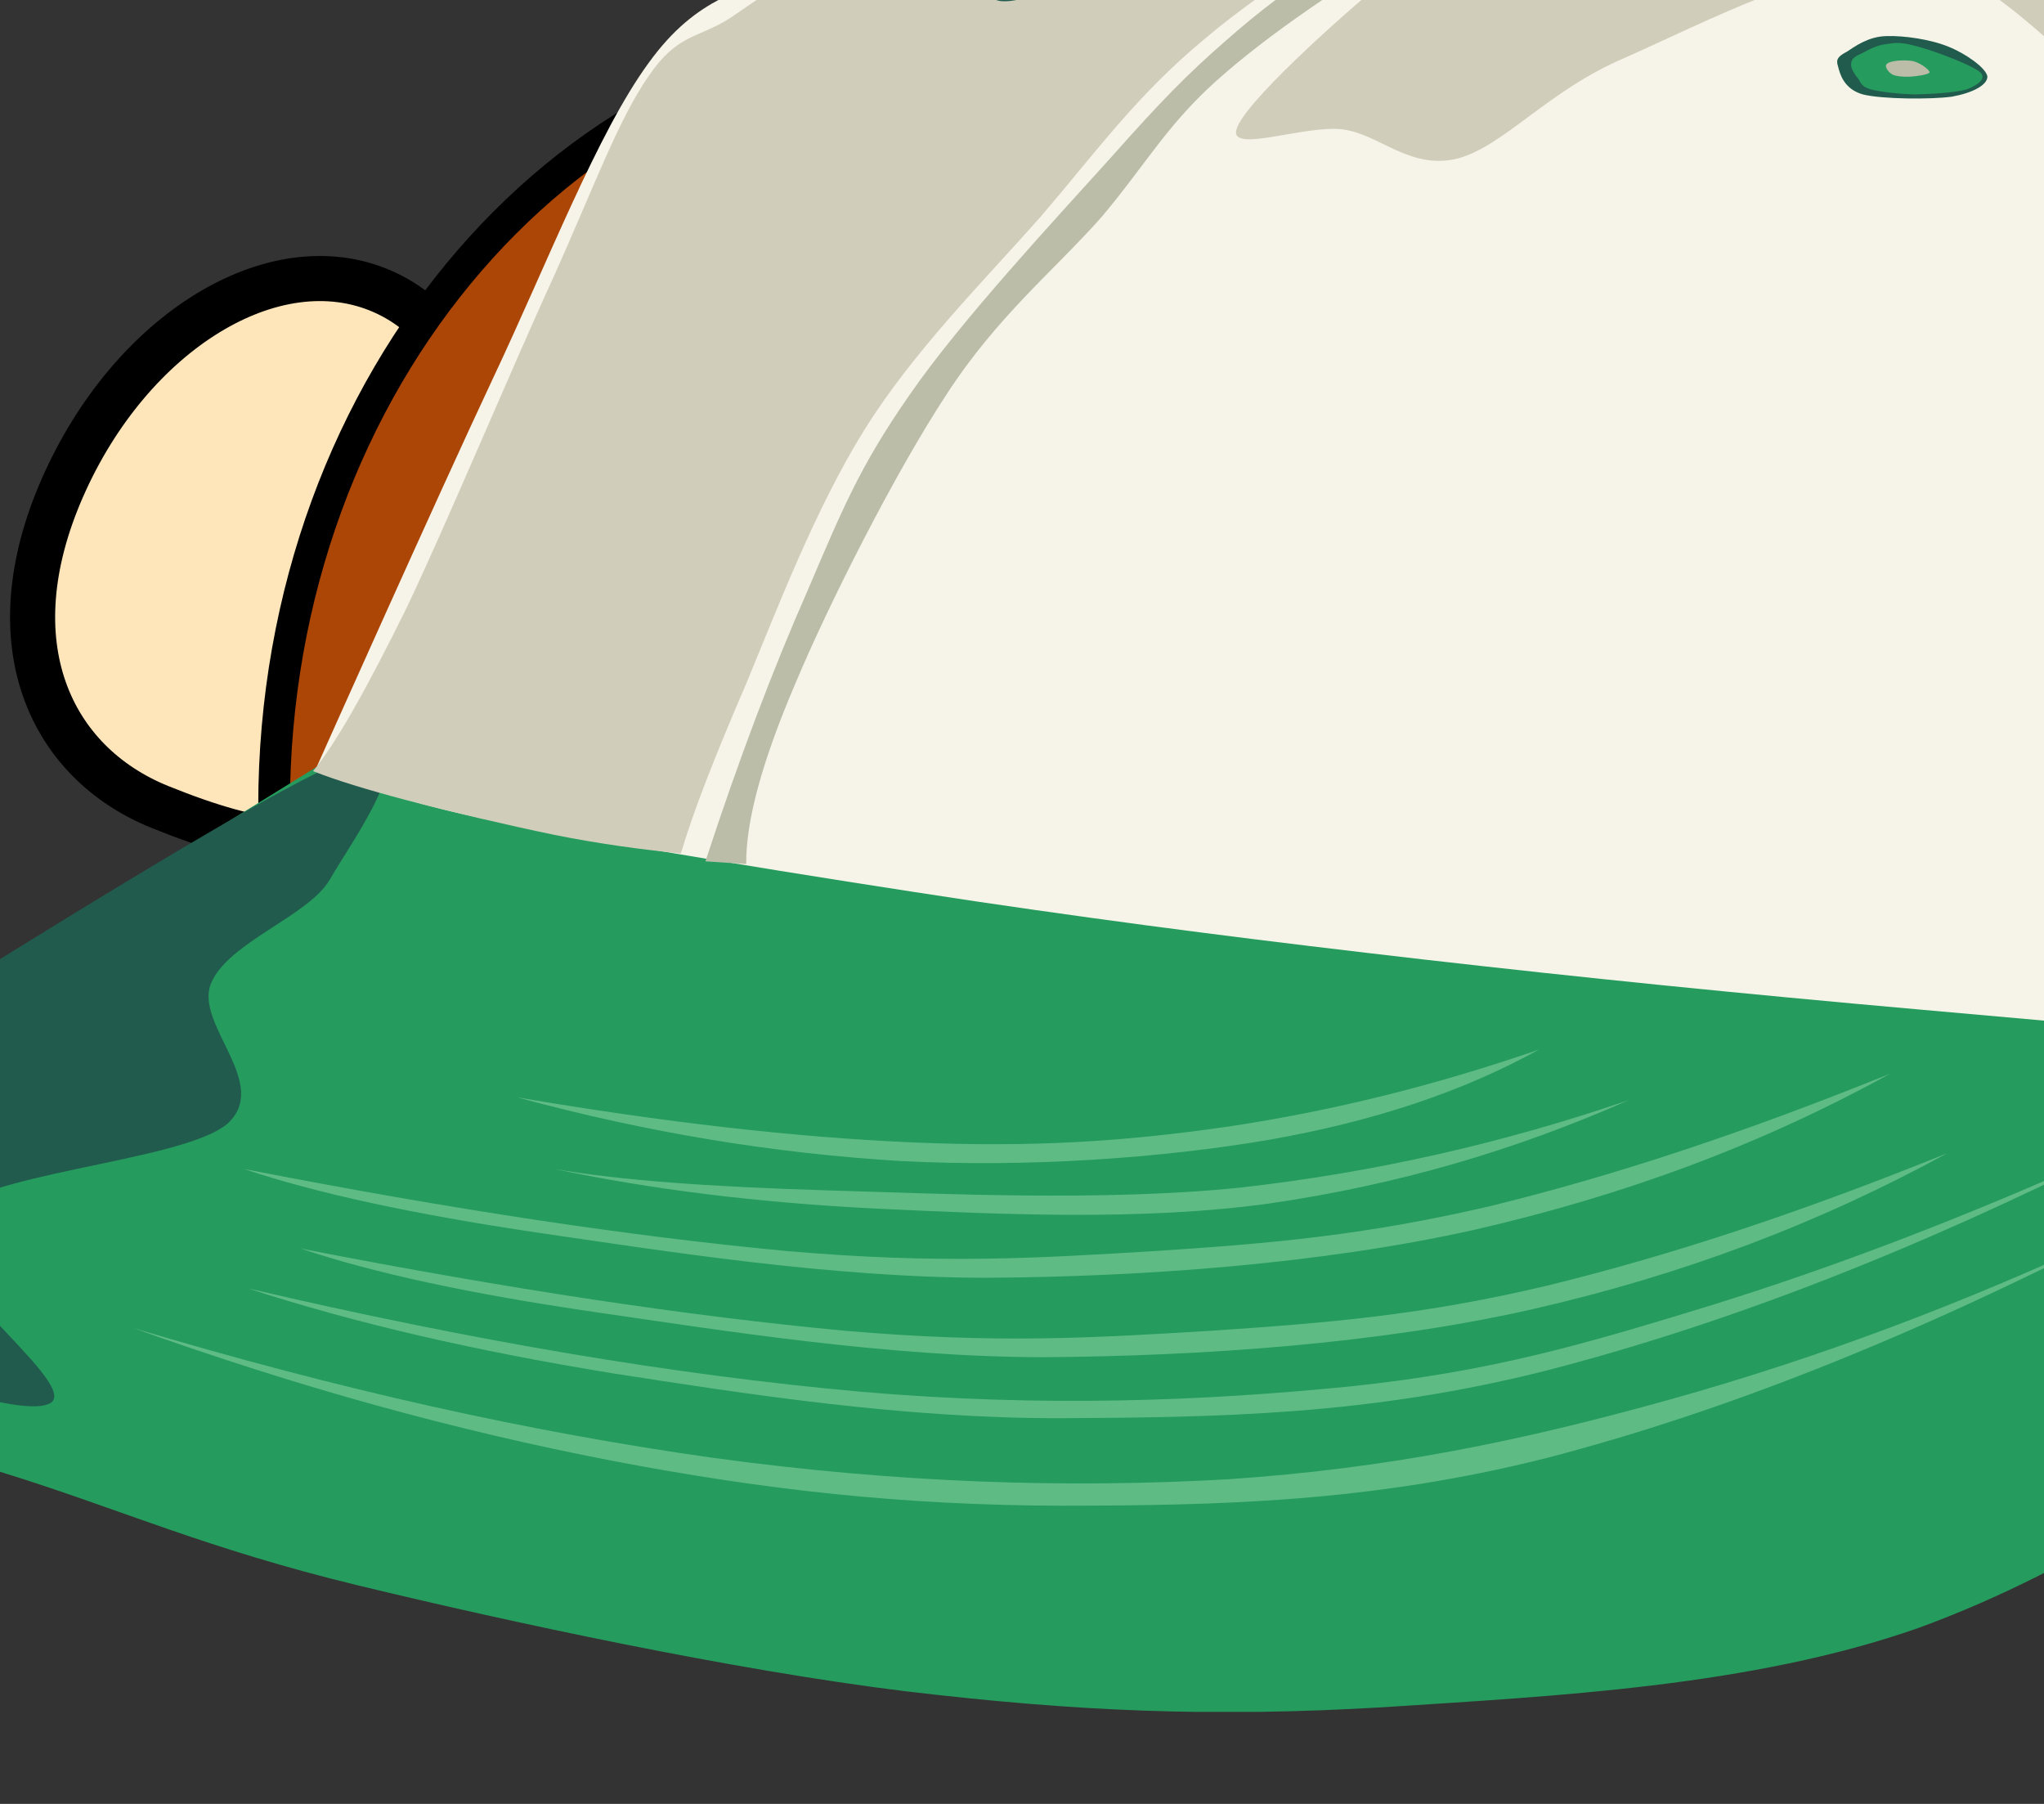 <?xml version="1.0"?><svg width="226.667" height="200" xmlns="http://www.w3.org/2000/svg" xmlns:xlink="http://www.w3.org/1999/xlink">
 <rect width="100%" height="100%" fill="#333333" stroke="none"/>
 <title>mother monkey</title>
 <defs>
  <linearGradient id="linearGradient3035">
   <stop id="stop3036" offset="0" stop-color="#ffffff"/>
   <stop id="stop3037" offset="1" stop-color="#000000"/>
  </linearGradient>
  <symbol id="svg_45" width="403.329" viewBox="0 0 403.329 319.664" height="319.664" xmlns:xlink="http://www.w3.org/1999/xlink">
   <g id="svg_44">
    <path fill-rule="evenodd" fill="#259B5E" d="m262.102,6.763c0,0 0.972,-4.608 3.384,-5.688c2.412,-1.116 7.416,-1.44 10.944,-0.937c3.563,0.504 8.567,2.34 10.116,3.96c1.548,1.584 0.468,4.356 -0.9,5.616c-1.368,1.224 -3.24,2.196 -7.2,1.692c-3.997,-0.503 -16.344,-4.643 -16.344,-4.643z" clip-rule="evenodd"/>
    <path fill-rule="evenodd" fill="#215B4D" d="m264.766,2.515l-1.944,3.528c1.836,0.972 4.14,1.764 7.2,2.664c2.988,0.792 8.172,2.34 10.836,2.304c2.448,-0.18 4.824,-2.304 4.356,-2.916c-0.54,-0.576 -5.005,-0.828 -7.561,-1.044c-2.736,-0.324 -6.156,-0.648 -8.316,-1.26c-2.195,-0.791 -3.672,-1.835 -4.571,-3.276z" clip-rule="evenodd"/>
    <path fill-rule="evenodd" fill="#259B5E" d="m96.573,160.231c-22.248,21.384 -40.788,38.735 -56.592,53.173c-15.912,14.326 -31.5,24.875 -37.44,32.326c-5.904,7.346 -0.648,8.137 2.556,11.521c3.132,3.203 8.064,3.996 16.596,8.063c8.532,4.033 22.464,10.441 34.452,16.164c11.844,5.689 20.844,12.025 36.576,17.893c15.732,5.869 38.952,13.572 57.024,16.992c17.856,3.275 32.04,4.176 49.788,2.557c17.748,-1.801 38.269,-3.277 55.729,-12.744c17.279,-9.756 31.644,-25.344 47.664,-44.244c16.02,-18.936 31.571,-41.256 47.628,-68.076c-84.637,-11.196 -169.308,-22.393 -253.981,-33.625z" clip-rule="evenodd"/>
    <path fill-rule="evenodd" fill="#5EBB84" d="m109.317,221.072c15.264,3.996 28.8,6.406 41.292,7.234c12.348,0.793 21.78,-0.107 32.76,-2.555c10.908,-2.521 21.492,-6.588 32.328,-12.348c-7.775,6.623 -16.956,11.447 -28.08,14.471c-11.232,2.953 -25.164,4.465 -38.304,3.42c-13.176,-1.222 -26.315,-4.499 -39.996,-10.222z" clip-rule="evenodd"/>
    <path fill-rule="evenodd" fill="#5EBB84" d="m113.169,232.555c10.044,3.277 21.06,5.4 33.588,6.373c12.636,0.9 27.504,2.016 40.86,-0.828c13.176,-2.953 25.38,-8.389 37.44,-16.596c-13.104,6.912 -26.388,11.592 -40.428,14.039c-14.22,2.268 -31.32,0.973 -43.38,0.432c-12.023,-0.577 -21.24,-1.584 -28.08,-3.42z" clip-rule="evenodd"/>
    <path fill-rule="evenodd" fill="#5EBB84" d="m80.841,232.555c7.596,3.924 17.568,7.236 30.6,10.225c12.924,2.881 30.42,7.236 46.8,7.236c16.308,-0.145 34.812,-2.232 50.652,-7.668c15.804,-5.58 29.988,-13.717 43.38,-25.092c-15.228,9.504 -28.8,16.416 -41.688,21.275c-12.959,4.645 -22.644,5.977 -34.884,7.199c-12.348,1.152 -22.428,2.125 -38.304,0c-15.948,-2.302 -34.523,-6.55 -56.556,-13.175z" clip-rule="evenodd"/>
    <path fill-rule="evenodd" fill="#5EBB84" d="m86.781,245.336c7.56,3.924 17.64,7.271 30.636,10.188c12.924,2.881 30.42,7.236 46.8,7.236c16.38,-0.18 34.74,-2.125 50.616,-7.633c15.805,-5.543 29.952,-13.787 43.416,-25.127c-15.228,9.504 -28.8,16.416 -41.688,21.275c-12.888,4.717 -22.716,5.977 -34.92,7.236c-12.384,1.152 -22.356,2.123 -38.268,0c-15.983,-2.304 -34.523,-6.552 -56.592,-13.175z" clip-rule="evenodd"/>
    <path fill-rule="evenodd" fill="#5EBB84" d="m81.237,251.707c11.268,5.652 23.616,10.008 37.872,13.607c14.292,3.422 30.312,7.273 46.8,7.236c16.308,-0.143 32.112,-0.432 50.616,-7.668c18.504,-7.379 38.088,-19.008 59.58,-35.711c-14.94,10.439 -28.656,18.611 -42.12,25.092c-13.464,6.371 -23.04,10.764 -37.872,13.176c-15.048,2.305 -31.788,3.42 -51.048,0.863c-19.403,-2.698 -40.211,-8.099 -63.828,-16.595z" clip-rule="evenodd"/>
    <path fill-rule="evenodd" fill="#5EBB84" d="m69.321,258.08c17.208,9.504 33.48,16.416 49.788,21.275c16.056,4.752 30.492,7.164 46.8,7.236c16.272,-0.037 32.22,-0.504 50.616,-7.668c18.396,-7.381 37.836,-19.297 59.148,-36.145c-15.732,11.34 -30.816,20.088 -46.368,26.783c-15.48,6.66 -29.304,11.053 -45.936,12.781c-16.812,1.477 -34.452,0.611 -53.604,-3.42c-19.26,-4.174 -38.952,-10.943 -60.444,-20.842z" clip-rule="evenodd"/>
    <path fill-rule="evenodd" fill="#215B4D" d="m90.598,167.467c-11.016,7.236 -51.588,47.557 -65.916,60.84c-14.364,12.996 -16.632,12.744 -19.584,17.029c-2.988,4.176 -2.556,5.471 2.124,8.063c4.752,2.484 16.92,4.43 25.956,7.236c9.036,2.773 24.732,12.602 27.648,9.361c2.628,-3.529 -14.58,-21.781 -11.484,-29.34c3.096,-7.525 24.912,-9.072 29.772,-15.336c4.608,-6.445 -3.456,-15.949 -1.692,-22.537s10.044,-10.691 12.348,-16.596c2.195,-6.048 11.591,-25.667 0.828,-18.72z" clip-rule="evenodd"/>
    <path fill-rule="evenodd" fill="#F6F4E8" d="m88.474,167.898c0,0 5.976,4.861 17.46,8.496c11.556,3.674 34.56,9.396 51.048,13.213c16.452,3.744 30.204,6.408 46.8,9.359c16.596,2.916 32.4,5.4 51.912,8.064c19.512,2.629 43.56,6.229 64.224,7.668c20.7,1.404 45.792,2.736 58.717,0.828c12.815,-1.943 13.716,0.107 17.892,-12.313c4.104,-12.635 6.84,-42.587 6.804,-62.135c-0.107,-19.548 -2.771,-41.364 -7.235,-54.036c-4.536,-12.528 -14.112,-13.896 -19.584,-20.844c-5.4,-6.948 -5.148,-13.14 -12.744,-20.412c-7.704,-7.308 -20.772,-16.812 -32.76,-22.968c-12.061,-6.156 -25.561,-10.908 -38.736,-13.608c-13.14,-2.736 -23.94,-2.484 -39.564,-2.556c-15.695,-0.072 -37.332,-0.864 -53.604,2.124c-16.236,3.024 -32.724,10.656 -42.984,15.732c-10.188,5.076 -12.276,9.324 -17.856,14.472c-5.58,5.148 -10.044,4.968 -15.3,16.164c-5.328,11.268 -10.404,31.68 -16.2,50.616c-5.799,19.009 -18.29,62.136 -18.29,62.136z" clip-rule="evenodd"/>
    <path fill-rule="evenodd" fill="#D0CDBA" d="m88.042,168.727c2.376,-4.428 5.544,-13.067 9.792,-26.351c4.176,-13.5 11.052,-38.88 15.336,-53.208c4.176,-14.364 6.66,-24.948 9.792,-31.896c3.024,-6.912 5.112,-6.048 8.496,-9.36c3.276,-3.492 6.876,-7.272 11.484,-11.052c4.536,-3.78 7.884,-7.416 15.732,-11.484c7.848,-4.248 21.672,-10.404 31.068,-13.212c9.288,-2.88 14.868,-2.664 24.66,-3.384c9.792,-0.792 31.968,-1.26 33.624,-0.864c1.26,0.324 -17.424,-0.072 -24.66,2.988c-7.128,2.952 -10.872,8.064 -17.892,14.904c-7.2,6.876 -17.64,16.308 -24.66,25.524c-7.056,9.036 -11.16,17.928 -17.028,28.476c-6.012,10.476 -13.176,21.456 -18.288,34.056c-5.148,12.672 -9.216,29.196 -12.348,40.824c-3.204,11.447 -5.472,20.305 -6.804,27.252c-4.14,-0.648 -8.388,-1.512 -13.176,-2.988c-4.86,-1.547 -11.124,-3.816 -15.336,-5.543c-4.249,-1.729 -7.417,-3.241 -9.792,-4.682z" clip-rule="evenodd"/>
    <path fill-rule="evenodd" fill="#BBBDA8" d="m133.149,183.631c-0.036,-6.875 1.62,-16.344 5.112,-28.943c3.456,-12.708 10.368,-33.804 15.732,-46.368c5.328,-12.672 11.232,-19.908 16.164,-28.512c4.716,-8.604 6.984,-15.336 12.78,-22.968c5.904,-7.92 14.616,-16.596 22.104,-23.4c7.272,-6.804 12.564,-13.068 21.708,-16.992c9.181,-3.888 29.124,-5.328 32.761,-6.408c3.239,-1.152 -6.66,-1.332 -11.916,-0.828c-5.328,0.36 -13.464,1.476 -18.721,2.952c-5.184,1.332 -7.812,2.664 -11.916,5.544c-4.319,2.88 -8.748,8.244 -12.743,11.916c-3.889,3.564 -7.165,6.084 -10.656,9.792c-3.672,3.528 -6.84,7.164 -10.62,12.312c-3.816,5.148 -6.444,9.216 -11.916,18.72c-5.58,9.54 -15.588,26.1 -20.844,37.872c-5.292,11.664 -7.128,18.828 -10.656,31.5c-3.6,12.6 -7.092,26.784 -10.62,43.38c1.404,0.144 2.807,0.288 4.247,0.431z" clip-rule="evenodd"/>
    <path fill-rule="evenodd" fill="#BBBDA8" d="m285.466,14.288c9.863,7.668 17.892,15.012 24.659,22.572c6.589,7.452 11.557,11.304 15.337,22.104c3.743,10.764 6.947,26.892 7.235,41.724c0.145,14.58 -2.268,26.928 -5.976,45.936c-3.816,19.08 -9.252,41.255 -16.597,67.644l4.681,0c2.268,-10.873 4.824,-22.176 7.668,-34.453c2.844,-12.348 7.128,-25.307 9.359,-38.735c2.089,-13.716 3.276,-30.528 3.42,-41.688c0,-11.088 -0.863,-15.336 -2.987,-24.264c-2.196,-9.108 -4.212,-20.376 -9.792,-29.34c-5.76,-9.036 -17.641,-18.504 -23.832,-23.832c-6.192,-5.292 -10.583,-7.849 -13.175,-7.668z" clip-rule="evenodd"/>
    <path fill-rule="evenodd" fill="#D0CDBA" d="m199.533,41.971c4.645,-6.156 8.568,-9.072 12.744,-12.78c4.104,-3.744 5.616,-6.732 11.916,-9.36c6.336,-2.736 18.684,-4.86 25.524,-6.372c6.624,-1.62 9.504,-3.024 14.472,-2.556c4.896,0.432 11.484,4.5 14.904,5.544c3.348,0.936 1.764,-1.98 5.111,0.396c3.24,2.376 10.188,9.792 14.437,13.644c4.14,3.636 7.56,4.572 10.656,8.496c3.023,3.924 11.88,13.14 7.668,14.868c-4.429,1.512 -26.929,-6.156 -33.624,-5.076c-6.696,1.188 -1.692,13.392 -6.372,11.916c-4.86,-1.764 -13.393,-20.664 -22.141,-21.708c-8.855,-0.972 -22.212,9.864 -30.204,15.3c-8.027,5.256 -12.491,14.112 -17.424,16.164c-4.968,1.836 -8.064,-3.888 -11.916,-4.68c-3.888,-0.792 -11.844,3.924 -11.088,0c0.721,-4.103 10.513,-17.676 15.337,-23.796z" clip-rule="evenodd"/>
    <path fill-rule="evenodd" fill="#D0CDBA" d="m293.962,12.164c16.451,5.796 30.168,11.844 42.119,18.288c11.845,6.444 28.009,17.1 28.513,20.016c0.216,2.664 -22.788,-5.652 -26.389,-3.42c-3.6,2.268 6.624,15.444 5.112,17.028c-1.656,1.512 -6.336,-1.224 -14.472,-8.064c-1.08,-4.716 -3.204,-9.396 -6.372,-14.04c-3.313,-4.824 -8.028,-9.648 -12.744,-14.04c-4.824,-4.464 -12.672,-9.216 -15.336,-11.916c-2.664,-2.701 -2.808,-3.889 -0.431,-3.852z" clip-rule="evenodd"/>
    <path fill-rule="evenodd" fill="#215B4D" d="m247.737,53.312c-0.9,0.72 -1.152,1.224 -0.9,2.34c0.181,1.116 0.576,3.636 2.593,4.5c1.943,0.756 7.02,0.828 9.252,0.36c2.195,-0.612 3.708,-1.872 3.708,-3.24c-0.145,-1.404 -2.34,-3.744 -4.068,-4.788c-1.872,-1.188 -4.68,-1.8 -6.479,-1.692c-1.873,0.071 -3.241,1.655 -4.106,2.52z" clip-rule="evenodd"/>
    <path fill-rule="evenodd" fill="#259B5E" d="m249.394,53.491c-0.756,0.54 -1.152,0.864 -1.188,1.656c-0.107,0.648 0.324,1.764 0.756,2.52c0.253,0.648 0.324,1.26 1.332,1.692c0.937,0.36 2.772,0.72 4.536,0.792c1.729,-0.072 4.141,-0.252 5.437,-0.828c1.08,-0.648 2.088,-1.692 1.368,-2.736c-0.864,-1.152 -4.5,-3.24 -6.049,-3.924c-1.584,-0.72 -2.447,-0.936 -3.42,-0.648c-1.225,0.145 -2.017,0.864 -2.772,1.476z" clip-rule="evenodd"/>
    <path fill-rule="evenodd" fill="#BBBDA8" d="m251.949,55.219c-0.359,0.36 0.108,1.368 0.576,1.764c0.36,0.252 1.044,0.36 1.764,0.324c0.576,-0.036 2.017,-0.324 2.088,-0.72c-0.071,-0.468 -1.044,-1.584 -1.8,-1.8c-0.828,-0.216 -2.304,-0.072 -2.628,0.432z" clip-rule="evenodd"/>
    <path fill-rule="evenodd" fill="#215B4D" d="m161.733,34.987c-1.008,0.324 -1.548,0.756 -2.304,1.872c-0.864,1.152 -2.916,3.492 -2.808,4.932c0.072,1.332 1.728,3.06 3.024,3.384c1.116,0.18 2.88,-0.432 4.032,-1.692c1.116,-1.404 2.16,-4.104 2.556,-5.724c0.144,-1.584 -0.216,-3.276 -0.936,-3.672c-0.9,-0.576 -2.556,0.468 -3.564,0.9z" clip-rule="evenodd"/>
    <path fill-rule="evenodd" fill="#259B5E" d="m162.166,35.744c-0.72,0.108 -1.224,0.468 -1.8,1.08c-0.756,0.612 -1.368,1.692 -1.836,2.556c-0.54,0.756 -0.9,1.188 -0.936,1.98c-0.036,0.72 0.288,1.548 0.972,2.196c0.54,0.504 1.692,1.188 2.628,1.08c0.9,-0.18 2.016,-0.864 2.808,-2.052c0.612,-1.368 0.972,-4.32 1.08,-5.544c-0.036,-1.296 -0.216,-1.548 -0.684,-1.728c-0.613,-0.325 -1.548,0.144 -2.232,0.432z" clip-rule="evenodd"/>
    <path fill-rule="evenodd" fill="#BBBDA8" d="m161.662,38.155c-0.468,0.252 -1.224,1.224 -1.296,1.8c-0.288,0.432 0.108,0.72 0.36,0.864c0.288,0.108 0.936,0.396 1.368,0.036c0.324,-0.432 0.936,-1.764 0.864,-2.196c-0.145,-0.504 -0.9,-0.72 -1.296,-0.504z" clip-rule="evenodd"/>
    <path fill-rule="evenodd" fill="#215B4D" d="m361.533,73.615c0.108,0.972 0.181,1.62 1.044,2.772c0.828,1.152 2.376,3.708 3.816,4.212c1.439,0.36 3.348,-0.792 4.176,-1.8c0.576,-1.116 0.504,-2.952 -0.36,-4.392c-0.936,-1.512 -3.275,-3.456 -4.644,-4.176c-1.44,-0.756 -3.204,-0.9 -3.78,-0.288c-0.647,0.612 -0.504,2.484 -0.252,3.672z" clip-rule="evenodd"/>
    <path fill-rule="evenodd" fill="#259B5E" d="m362.361,73.471c0,0.648 0.036,1.224 0.504,2.016c0.324,0.684 1.26,1.908 1.836,2.556c0.396,0.576 0.973,1.26 1.584,1.512c0.685,0.18 1.584,0.144 2.412,-0.252c0.685,-0.432 1.62,-1.296 1.836,-2.16c0.145,-1.008 -0.216,-2.34 -1.08,-3.312c-1.116,-1.08 -3.779,-2.268 -4.932,-2.736c-1.188,-0.54 -1.584,-0.324 -1.872,0.108c-0.396,0.288 -0.36,1.548 -0.288,2.268z" clip-rule="evenodd"/>
    <path fill-rule="evenodd" fill="#BBBDA8" d="m364.485,74.695c0.036,0.396 0.937,1.44 1.332,1.764c0.36,0.288 0.72,0.036 0.936,-0.072c0.181,-0.36 0.612,-0.792 0.469,-1.296c-0.324,-0.576 -1.404,-1.44 -1.836,-1.476c-0.469,-0.035 -1.044,0.468 -0.901,1.08z" clip-rule="evenodd"/>
   </g>
  </symbol>
 </defs>
 <g>
  <title>Layer 1</title>
  <g id="layer1"/>
  <path d="m6.925,54.071c7.585,-17.281 23.486,-27.03 35.492,-21.76c12.006,5.27 15.594,23.572 8.008,40.853c-7.585,17.281 -9.9,25.531 -32.703,16.302c-12.154,-4.919 -18.382,-18.115 -10.797,-35.396z" id="path1160" stroke-dashoffset="0" stroke-miterlimit="4" stroke-linejoin="round" stroke-linecap="round" stroke-width="5" stroke="#000000" fill-rule="nonzero" fill="#fee6ba"/>
  <path d="m204.766,54.791c-7.585,-17.281 -23.486,-27.03 -35.492,-21.76c-12.006,5.27 -15.594,23.572 -8.008,40.853c7.585,17.281 9.9,25.531 32.703,16.302c12.154,-4.919 18.382,-18.115 10.797,-35.396z" id="path1162" stroke-dashoffset="0" stroke-miterlimit="4" stroke-linejoin="round" stroke-linecap="round" stroke-width="5" stroke="#000000" fill-rule="nonzero" fill="#fee6ba"/>
  <path d="m178.412,89.428c0,47.282 -33.135,85.611 -74.01,85.611c-40.874,0 -74.009,-38.329 -74.009,-85.611c0,-47.282 33.135,-85.611 74.009,-85.611c40.875,0 74.01,38.33 74.01,85.611z" id="path1159" stroke-dashoffset="0" stroke-miterlimit="4" stroke-linejoin="round" stroke-linecap="round" stroke-width="3.512" stroke="#000000" fill-rule="nonzero" fill="#ac4607"/>
  <path d="m104.402,52.719c-1.799,0 -23.477,-7.308 -34.55,-4.679c-19.794,4.679 -28.431,19.434 -23.393,47.146c2.423,13.329 9.357,21.953 9.357,21.953c0,0 -15.469,5.458 -13.316,26.992c2.879,28.791 33.632,40.938 66.22,40.668c27.389,-0.21 58.612,-13.317 59.022,-39.228c0.297,-23.082 -6.838,-24.113 -12.956,-28.791c1.44,-1.799 4.647,-11.593 8.637,-25.912c6.118,-21.953 -4.319,-39.588 -29.871,-43.187c-10.287,-1.439 -26.992,5.039 -29.151,5.039z" id="path3026" stroke-miterlimit="4" stroke-width="2.5" stroke="#000000" fill-rule="evenodd" fill="#ffd8a7"/>
  <path d="m83.289,64.784c2.98,-0.12 5.584,4.534 5.816,10.395c0.232,5.861 -1.997,10.707 -4.977,10.822c-2.98,0.12 -5.584,-4.534 -5.816,-10.395c-0.232,-5.861 1.997,-10.707 4.977,-10.822z" id="path3027" stroke-dashoffset="0" stroke-miterlimit="4" stroke-linejoin="round" stroke-linecap="round" stroke-width="2.5" stroke="#000000" fill-rule="nonzero" fill="#000000"/>
  <path d="m125.19,85.999c-2.98,0.13 -5.599,-4.517 -5.849,-10.377c-0.25,-5.86 1.963,-10.713 4.943,-10.838c2.98,-0.13 5.599,4.517 5.849,10.377c0.25,5.86 -1.963,10.713 -4.943,10.838z" id="path3028" stroke-dashoffset="0" stroke-miterlimit="4" stroke-linejoin="round" stroke-linecap="round" stroke-width="2.5" stroke="#000000" fill-rule="nonzero" fill="#000000"/>
  <path d="m116.905,103.104c0.003,3.474 -5.75,6.291 -12.849,6.291c-7.098,0 -12.852,-2.817 -12.849,-6.291c-0.003,-3.474 5.75,-6.291 12.849,-6.291c7.098,0 12.852,2.817 12.849,6.291z" id="path3029" stroke-dashoffset="0" stroke-miterlimit="4" stroke-linejoin="round" stroke-linecap="round" stroke-width="2.5" stroke="#000000" fill-rule="nonzero" fill="#000000"/>
  <path d="m59.776,139.788c20.635,8.113 67.3,7.951 91.772,0.72" id="path3030" stroke-miterlimit="4" stroke-linecap="round" stroke-width="8.75" stroke="#000000" fill-rule="evenodd" fill-opacity="0.75" fill="none"/>
  <use x="-127.637" y="-101.255" transform="matrix(1.065 0 0 0.691 76.88 38.873)" xlink:href="#svg_45" id="svg_46"/>
 </g>
</svg>